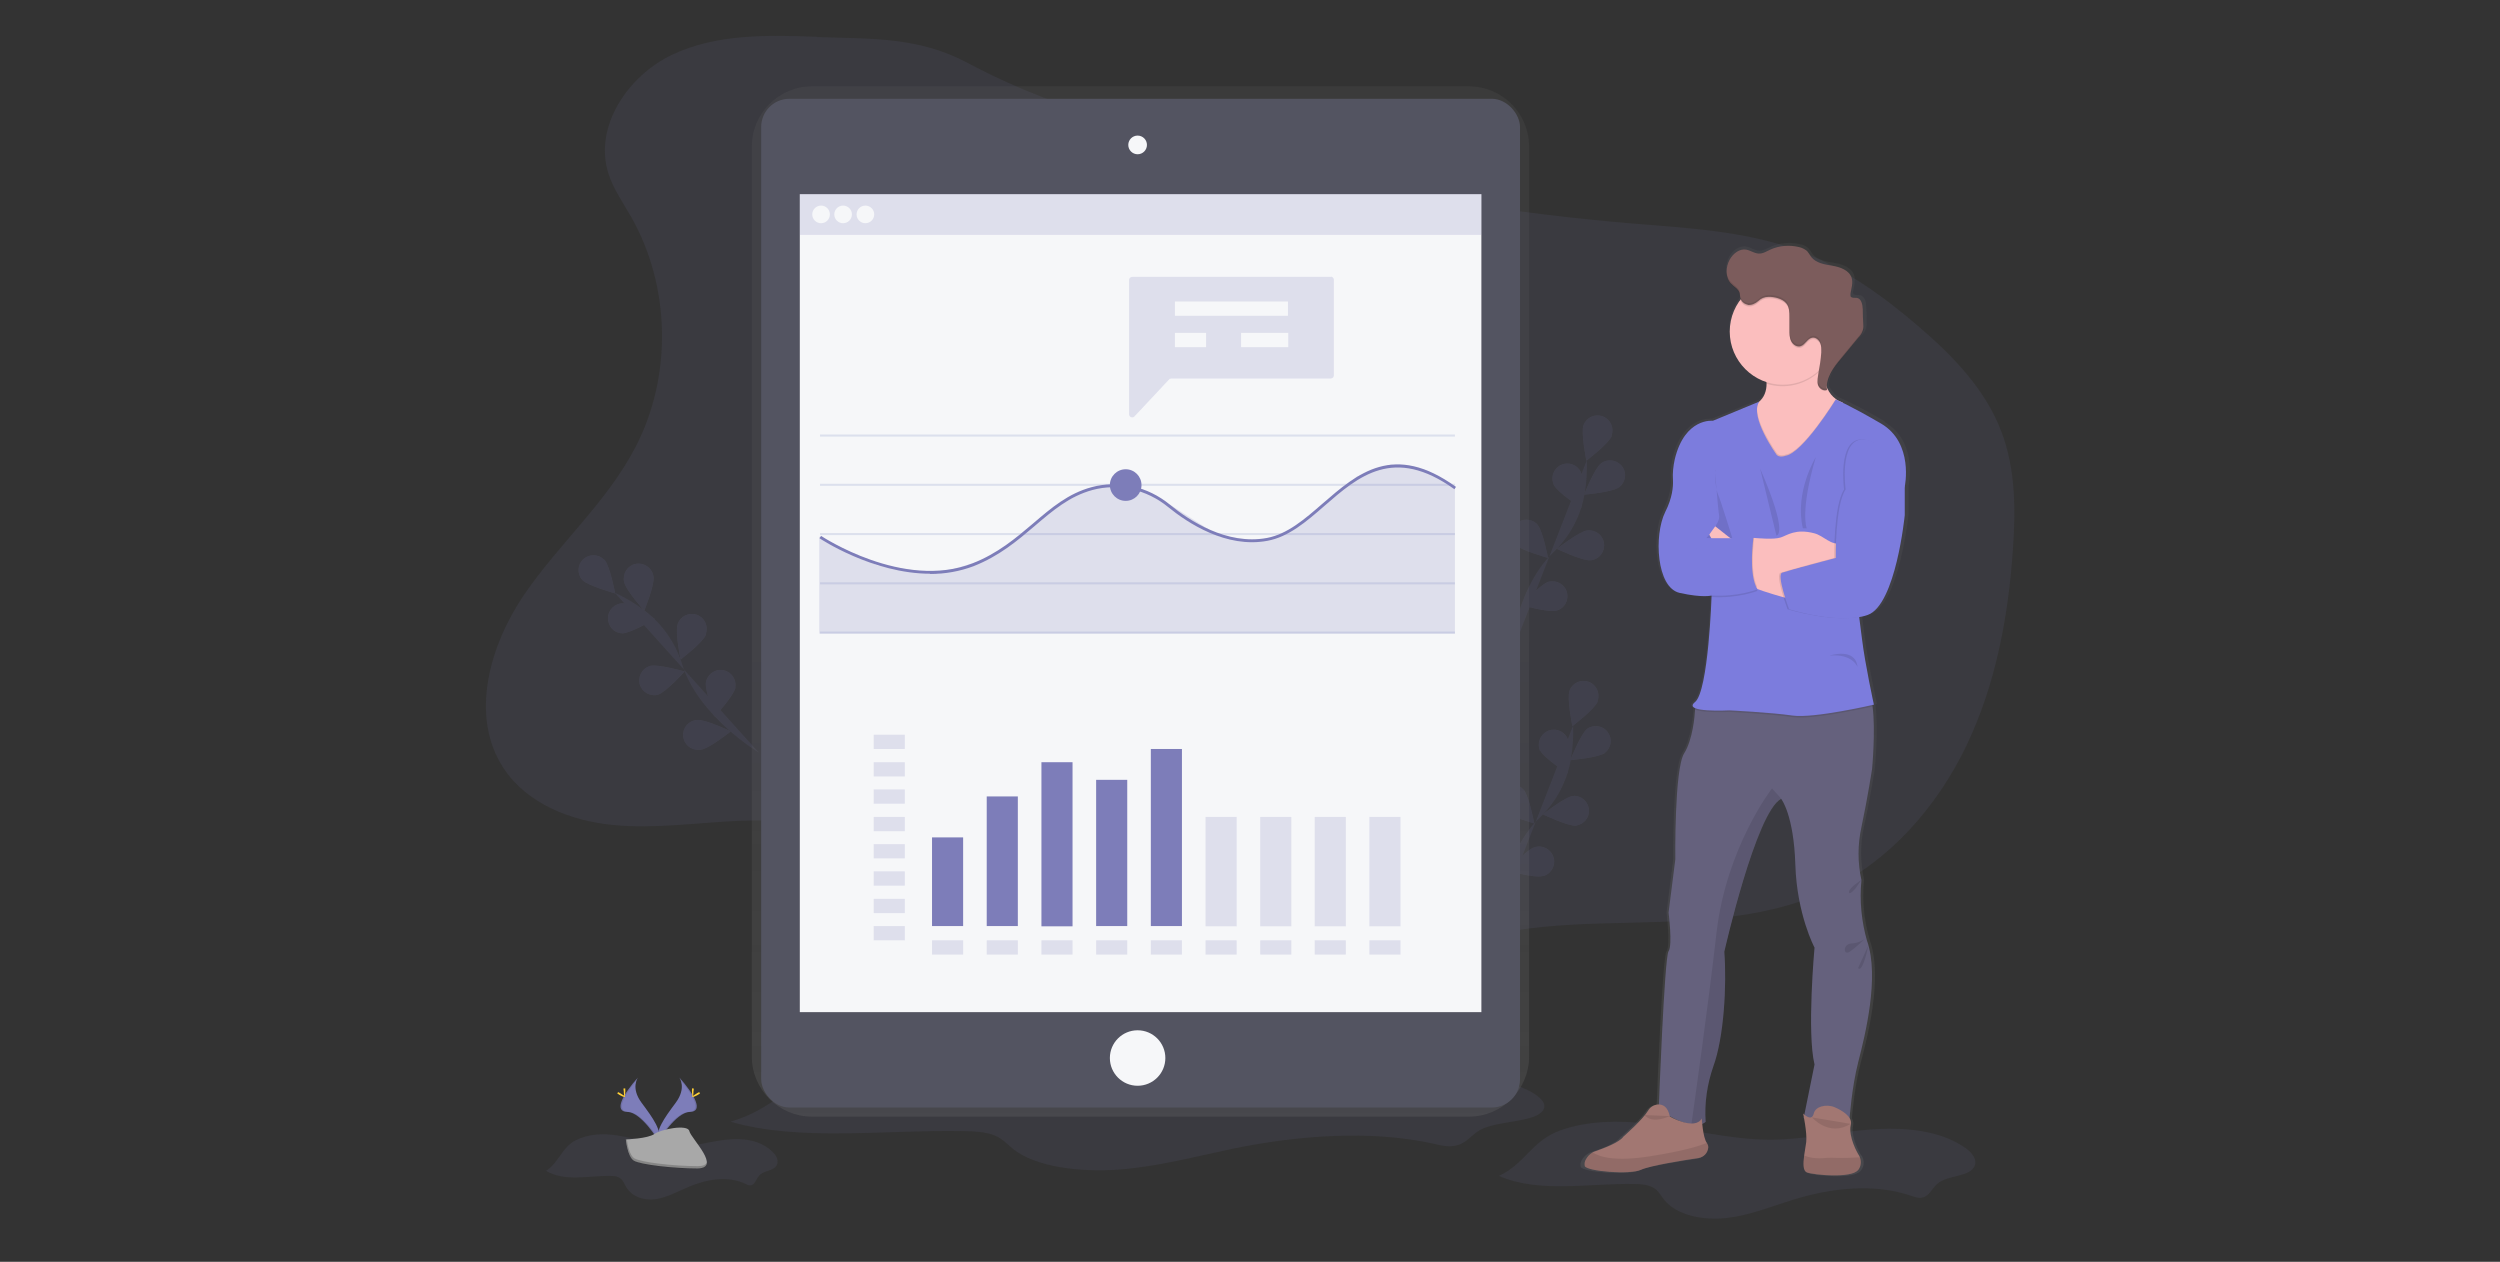 <?xml version="1.0" encoding="UTF-8"?><svg id="a" xmlns="http://www.w3.org/2000/svg" width="964.3" height="486.7" xmlns:xlink="http://www.w3.org/1999/xlink" viewBox="0 0 964.3 486.7"><rect x="0" y="0" width="964.3" height="486.7" fill="#333333" stroke="none"/><defs><style>.d{fill:url(#c);}.e{fill:url(#b);}.f,.g,.h,.i{isolation:isolate;}.f,.j,.i{opacity:.1;}.g{opacity:0;}.h,.k{opacity:.2;}.l,.i{fill:#7d7db9;}.m{fill:#dce0ed;}.n{fill:#ffd037;}.o{fill:#a27772;}.p{fill:#f6f7f9;}.q{fill:#535461;}.r{fill:#65617d;}.s{fill:#fbbebe;}.t{fill:#7c5c5c;}.u{fill:#7c7cdd;}.v{fill:#a8a8a8;}</style><linearGradient id="b" x1="499.5" y1="-987.2" x2="499.5" y2="-589.8" gradientTransform="translate(-59.5 -556.5) scale(1 -1)" gradientUnits="userSpaceOnUse"><stop offset="0" stop-color="gray" stop-opacity=".2"/><stop offset=".5" stop-color="gray" stop-opacity=".1"/><stop offset="1" stop-color="gray" stop-opacity=".1"/></linearGradient><linearGradient id="c" x1="732.7" y1="-1010" x2="732.7" y2="-650.1" xlink:href="#b"/></defs><path class="i" d="M315.2,14.2c-19-.7-38.8-1.2-55.9,6.9-17.1,8.1-30.4,27.8-24.6,45.9,1.9,5.9,5.5,11,8.6,16.4,15.4,26.9,16.1,61.6,1.8,89.1-11,21.2-29.6,37.3-43,57-13.4,19.7-21,47-7.8,66.9,9,13.6,25.8,20.2,42,21.8,16.2,1.6,32.6-.9,48.9-1.6,31.7-1.2,63.4,4.8,92.5,17.5,40.1,17.6,74.6,47.6,116.8,59.2,5.1,1.4,10.4,2.5,15.5,1.6,9.2-1.7,15.9-9.3,23.1-15.3,23-19,54.8-22.6,84.6-23.4,29.8-.9,60.9-.2,87.8-13,23.5-11.2,41.6-32,52.9-55.4,11.3-23.5,16.2-49.6,18-75.6,1.1-15.5,1.1-31.4-4.5-45.9-6.2-16.3-18.8-29.2-32.1-40.6-13.8-11.8-28.9-22.6-46-29-20.4-7.6-42.5-8.7-64.2-10.5-44.5-3.7-88.7-10.8-132.2-21.2-41.2-9.9-86.5-20.6-124.1-40.7-18.9-10.1-36.8-9.3-58.1-10Z"/><g class="j"><path class="l" d="M576.7,357.2s1.9-27.1,17.2-41.8c6.4-6.1,10.7-14.2,12.1-23,.7-4.2.9-8.4.8-12.6"/><path class="l" d="M616.3,270.5c-1.1,3-9.8,9.6-9.8,9.6,0,0-2.2-10.7-1.1-13.7,1.1-3,4.4-4.5,7.4-3.4,3,1.1,4.5,4.4,3.4,7.4Z"/><path class="l" d="M619.1,290.4c-2.6,1.9-13.4,2.8-13.4,2.8,0,0,4-10.1,6.5-12.1,2.6-1.8,6.2-1.2,8,1.4,1.8,2.5,1.3,6-1.2,7.9h0Z"/><path class="l" d="M608.1,318.5c-3.2.3-13-4.4-13-4.4,0,0,8.6-6.8,11.7-7.1,3.2-.2,5.9,2.3,6.1,5.4.2,2.9-1.9,5.5-4.8,6Z"/><path class="l" d="M595,337.9c-3.1.9-13.5-2.1-13.5-2.1,0,0,7.3-8.1,10.4-9,3-1,6.3.7,7.3,3.8,1,3-.7,6.3-3.8,7.3-.1,0-.2,0-.3,0h0Z"/><path class="l" d="M594.1,289.5c1.4,2.9,10.5,8.8,10.5,8.8,0,0,1.3-10.8-.1-13.7-1.4-2.8-4.9-4-7.8-2.5-2.7,1.4-3.9,4.7-2.7,7.5Z"/><path class="l" d="M579.1,312.4c2.2,2.3,12.7,5.2,12.7,5.2,0,0-2-10.7-4.2-13.1-2.2-2.3-5.8-2.5-8.2-.3-2.3,2.2-2.5,5.8-.3,8.1Z"/><path class="l" d="M567.5,336.6c1.7,2.7,11.6,7.3,11.6,7.3,0,0-.2-10.9-1.9-13.6-1.8-2.6-5.4-3.3-8-1.5-2.5,1.7-3.2,5.1-1.6,7.8h0Z"/><path class="l" d="M616.3,270.5c-1.1,3-9.8,9.6-9.8,9.6,0,0-2.2-10.7-1.1-13.7,1.1-3,4.4-4.5,7.4-3.4,3,1.1,4.5,4.4,3.4,7.4Z"/><path class="l" d="M619.1,290.4c-2.6,1.9-13.4,2.8-13.4,2.8,0,0,4-10.1,6.5-12.1,2.6-1.8,6.2-1.2,8,1.4,1.8,2.5,1.3,6-1.2,7.9h0Z"/><path class="l" d="M608.1,318.5c-3.2.3-13-4.4-13-4.4,0,0,8.6-6.8,11.7-7.1,3.2-.2,5.9,2.3,6.1,5.4.2,2.9-1.9,5.5-4.8,6Z"/><path class="l" d="M595,337.9c-3.1.9-13.5-2.1-13.5-2.1,0,0,7.3-8.1,10.4-9,3-1,6.3.7,7.3,3.8,1,3-.7,6.3-3.8,7.3-.1,0-.2,0-.3,0h0Z"/><path class="l" d="M594.1,289.5c1.4,2.9,10.5,8.8,10.5,8.8,0,0,1.3-10.8-.1-13.7-1.4-2.8-4.9-4-7.8-2.5-2.7,1.4-3.9,4.7-2.7,7.5Z"/><path class="l" d="M579.1,312.4c2.2,2.3,12.7,5.2,12.7,5.2,0,0-2-10.7-4.2-13.1-2.2-2.3-5.8-2.5-8.2-.3-2.3,2.2-2.5,5.8-.3,8.1Z"/><path class="l" d="M567.5,336.6c1.7,2.7,11.6,7.3,11.6,7.3,0,0-.2-10.9-1.9-13.6-1.8-2.6-5.4-3.3-8-1.5-2.5,1.7-3.2,5.1-1.6,7.8h0Z"/></g><g class="j"><path class="l" d="M582,254.8s1.9-27.1,17.2-41.8c6.4-6.1,10.7-14.2,12.1-23,.7-4.2.9-8.4.8-12.6"/><path class="l" d="M621.7,168.1c-1.1,3-9.8,9.6-9.8,9.6,0,0-2.2-10.7-1.1-13.7,1.1-3,4.4-4.5,7.4-3.4,3,1.1,4.5,4.4,3.4,7.4Z"/><path class="l" d="M624.4,188c-2.6,1.9-13.4,2.8-13.4,2.8,0,0,4-10.1,6.5-12,2.5-2,6.1-1.5,8.1,1s1.5,6.1-1,8.1c0,0-.2.1-.3.2Z"/><path class="l" d="M613.5,216.1c-3.2.3-13-4.4-13-4.4,0,0,8.6-6.7,11.7-7.1,3.2-.4,6.1,1.8,6.5,5s-1.8,6.1-5,6.5c0,0-.1,0-.2,0h0Z"/><path class="l" d="M600.4,235.5c-3.1.9-13.5-2.1-13.5-2.1,0,0,7.3-8.1,10.4-9,3.1-.8,6.3,1,7.1,4.1.8,3-.9,6.1-3.9,7h0Z"/><path class="l" d="M599.4,187.1c1.4,2.9,10.5,8.8,10.5,8.8,0,0,1.3-10.8-.1-13.7-1.3-2.9-4.7-4.2-7.6-2.9-2.9,1.3-4.2,4.7-2.9,7.6,0,0,0,.1,0,.2h0Z"/><path class="l" d="M584.4,210c2.2,2.3,12.7,5.2,12.7,5.2,0,0-2-10.7-4.2-13-2.2-2.3-5.9-2.3-8.2-.1-2.2,2.1-2.3,5.6-.3,7.9Z"/><path class="l" d="M572.9,234.2c1.7,2.7,11.6,7.3,11.6,7.3,0,0-.2-10.9-1.9-13.6-1.7-2.7-5.2-3.6-7.9-1.9-2.7,1.7-3.6,5.2-1.9,7.9,0,0,.1.2.2.3h0Z"/><path class="l" d="M621.7,168.1c-1.1,3-9.8,9.6-9.8,9.6,0,0-2.2-10.7-1.1-13.7,1.1-3,4.4-4.5,7.4-3.4,3,1.1,4.5,4.4,3.4,7.4Z"/><path class="l" d="M624.4,188c-2.6,1.9-13.4,2.8-13.4,2.8,0,0,4-10.1,6.5-12,2.5-2,6.1-1.5,8.1,1s1.5,6.1-1,8.1c0,0-.2.1-.3.2Z"/><path class="l" d="M613.5,216.1c-3.2.3-13-4.4-13-4.4,0,0,8.6-6.7,11.7-7.1,3.2-.4,6.1,1.8,6.5,5s-1.8,6.1-5,6.5c0,0-.1,0-.2,0h0Z"/><path class="l" d="M600.4,235.5c-3.1.9-13.5-2.1-13.5-2.1,0,0,7.3-8.1,10.4-9,3.1-.8,6.3,1,7.1,4.1.8,3-.9,6.1-3.9,7h0Z"/><path class="l" d="M599.4,187.1c1.4,2.9,10.5,8.8,10.5,8.8,0,0,1.3-10.8-.1-13.7-1.3-2.9-4.7-4.2-7.6-2.9-2.9,1.3-4.2,4.7-2.9,7.6,0,0,0,.1,0,.2h0Z"/><path class="l" d="M584.4,210c2.2,2.3,12.7,5.2,12.7,5.2,0,0-2-10.7-4.2-13-2.2-2.3-5.9-2.3-8.2-.1-2.2,2.1-2.3,5.6-.3,7.9Z"/><path class="l" d="M572.9,234.2c1.7,2.7,11.6,7.3,11.6,7.3,0,0-.2-10.9-1.9-13.6-1.7-2.7-5.2-3.6-7.9-1.9-2.7,1.7-3.6,5.2-1.9,7.9,0,0,.1.2.2.3h0Z"/></g><g class="j"><path class="l" d="M292.7,290.3s-23.3-13.9-29.6-34.1c-2.6-8.5-7.9-15.9-15.1-21.2-3.4-2.5-7.1-4.6-10.9-6.4"/><path class="l" d="M233.1,215.9c2.2,2.3,4.2,13,4.2,13,0,0-10.5-2.9-12.7-5.2-2.1-2.4-1.9-6,.5-8.1,2.3-2,5.8-1.9,7.9.3h0Z"/><path class="l" d="M252.1,222.4c.5,3.1-3.6,13.2-3.6,13.2,0,0-7.3-8.1-7.8-11.3-.6-3.1,1.4-6.2,4.5-6.8,3.1-.6,6.2,1.4,6.8,4.5,0,0,0,.2,0,.3Z"/><path class="l" d="M272.3,244.8c-1.1,3-9.8,9.6-9.8,9.6,0,0-2.2-10.7-1.1-13.7,1-3,4.3-4.6,7.3-3.6,3,1,4.6,4.3,3.6,7.3,0,.1,0,.2-.1.3h0Z"/><path class="l" d="M283.7,265.2c-.6,3.1-8,11.2-8,11.2,0,0-4-10.2-3.4-13.3.6-3.1,3.6-5.2,6.7-4.6,3.1.6,5.2,3.6,4.6,6.7h0Z"/><path class="l" d="M240,244.3c3.2,0,12.6-5.5,12.6-5.5,0,0-9.1-6-12.3-6.1-3.2,0-5.8,2.6-5.8,5.8,0,3.1,2.4,5.7,5.5,5.8h0Z"/><path class="l" d="M253.7,268c3.1-.9,10.4-9,10.4-9,0,0-10.5-3-13.5-2.1-3,1-4.7,4.2-3.8,7.2.9,2.9,4,4.6,7,3.9h0Z"/><path class="l" d="M270.2,289.2c3.2-.3,11.7-7.1,11.7-7.1,0,0-9.8-4.7-13-4.4-3.2.2-5.6,2.9-5.4,6.1s2.9,5.6,6.1,5.4c.2,0,.4,0,.6,0Z"/><path class="l" d="M233.1,215.9c2.2,2.3,4.2,13,4.2,13,0,0-10.5-2.9-12.7-5.2-2.1-2.4-1.9-6,.5-8.1,2.3-2,5.8-1.9,7.9.3h0Z"/><path class="l" d="M252.1,222.4c.5,3.1-3.6,13.2-3.6,13.2,0,0-7.3-8.1-7.8-11.3-.6-3.1,1.4-6.2,4.5-6.8,3.1-.6,6.2,1.4,6.8,4.5,0,0,0,.2,0,.3Z"/><path class="l" d="M272.3,244.8c-1.1,3-9.8,9.6-9.8,9.6,0,0-2.2-10.7-1.1-13.7,1-3,4.3-4.6,7.3-3.6,3,1,4.6,4.3,3.6,7.3,0,.1,0,.2-.1.3h0Z"/><path class="l" d="M283.7,265.2c-.6,3.1-8,11.2-8,11.2,0,0-4-10.2-3.4-13.3.6-3.1,3.6-5.2,6.7-4.6,3.1.6,5.2,3.6,4.6,6.7h0Z"/><path class="l" d="M240,244.3c3.2,0,12.6-5.5,12.6-5.5,0,0-9.1-6-12.3-6.1-3.2,0-5.8,2.6-5.8,5.8,0,3.1,2.4,5.7,5.5,5.8h0Z"/><path class="l" d="M253.7,268c3.1-.9,10.4-9,10.4-9,0,0-10.5-3-13.5-2.1-3,1-4.7,4.2-3.8,7.2.9,2.9,4,4.6,7,3.9h0Z"/><path class="l" d="M270.2,289.2c3.2-.3,11.7-7.1,11.7-7.1,0,0-9.8-4.7-13-4.4-3.2.2-5.6,2.9-5.4,6.1s2.9,5.6,6.1,5.4c.2,0,.4,0,.6,0Z"/></g><path class="i" d="M578.2,453.6c15.7,6.8,34.8,2.7,52.5,3.1,2.4,0,5,.3,7,1.4s2.9,3.1,4.2,4.7c5,6.1,15.2,8,24.1,7s17.1-4.4,25.5-7c14.5-4.5,31.2-6.5,45.5-1.6,1.3.4,2.7,1,4.1.8,3.1-.4,4.1-3.7,6.3-5.5,4-3.4,12.6-2.4,14.3-6.9,1-2.6-1.3-5.3-3.9-7-9.8-6.8-23.8-7.9-36.7-6.9-12.8,1-25.4,3.9-38.3,3.9-16.1,0-31.6-4.4-47.5-6.2-11-1.3-23.1-1.1-33.4,2.6-11.2,4-13.7,13-23.8,17.6Z"/><path class="i" d="M281.9,432.7c26.7,7.7,59.3,3,89.7,3.6,4.1,0,8.5.3,11.9,1.6,3.3,1.3,5,3.5,7.3,5.3,8.5,6.9,25.9,9.1,41.1,7.9s29.2-5,43.5-8c24.8-5.1,53.2-7.4,77.7-1.9,2.2.5,4.6,1.1,7,.9,5.4-.5,7-4.1,10.7-6.2,6.8-3.8,21.5-2.8,24.5-7.8,1.7-2.9-2.3-5.9-6.6-7.9-16.7-7.7-40.7-8.9-62.6-7.7s-43.4,4.4-65.4,4.5c-27.4,0-53.9-5-81.1-7.1-18.8-1.4-39.3-1.2-57,2.9-19.1,4.5-23.3,14.7-40.6,19.8Z"/><path class="i" d="M210.4,451.5c7.6,4.6,16.9,1.8,25.6,2.1,1.2,0,2.4.2,3.4,1s1.4,2.1,2.1,3.2c2.4,4.1,7.4,5.4,11.7,4.7,4.3-.7,8.3-3,12.4-4.7,7.1-3,15.2-4.4,22.1-1.1.6.4,1.3.6,2,.5,1.5-.3,2-2.5,3.1-3.7,1.9-2.3,6.1-1.6,7-4.6.5-1.8-.6-3.5-1.9-4.7-4.8-4.6-11.6-5.3-17.8-4.6-6.2.7-12.4,2.6-18.7,2.6s-15.4-3-23.1-4.2c-5.4-.9-11.2-.7-16.2,1.8-5.4,2.7-6.6,8.8-11.6,11.9Z"/><path class="e" d="M566.6,33.3h-253.4c-12.8,0-23.2,10.4-23.2,23.2,0,0,0,0,0,0v351c0,12.8,10.4,23.2,23.2,23.2h253.4c12.8,0,23.2-10.4,23.2-23.2h0V56.5c0-12.8-10.4-23.2-23.2-23.2,0,0,0,0,0,0Z"/><rect class="q" x="293.6" y="38.1" width="292.7" height="389.1" rx="10.9" ry="10.9"/><rect class="p" x="308.5" y="74.9" width="262.9" height="315.5"/><circle class="p" cx="438.8" cy="55.9" r="3.6"/><circle class="p" cx="438.8" cy="408.1" r="10.7"/><g class="k"><rect class="l" x="308.5" y="74.9" width="262.9" height="15.7"/></g><circle class="p" cx="316.7" cy="82.7" r="3.4"/><circle class="p" cx="325.2" cy="82.7" r="3.4"/><circle class="p" cx="333.8" cy="82.7" r="3.4"/><rect class="m" x="316.3" y="167.6" width="244.9" height=".8"/><rect class="m" x="316.3" y="186.6" width="244.9" height=".8"/><rect class="m" x="316.3" y="205.6" width="244.9" height=".8"/><rect class="m" x="316.3" y="224.6" width="244.9" height=".8"/><rect class="m" x="316.3" y="243.6" width="244.9" height=".8"/><g class="k"><polygon class="l" points="561.2 244.4 316 244.4 316 207 338.5 218.1 361.8 221.3 382.2 215.1 406.8 196 419.2 188.9 428.3 187.1 436.9 187.6 451.2 194.6 470.6 207 485.8 208.9 497.8 204.8 523.4 183.8 536.4 179.2 550.1 181.3 561.2 187.7 561.2 244.4"/></g><path class="l" d="M358.8,221.3c-22.1,0-42.5-13.5-42.7-13.7l.6-.9c.3.2,31.7,21,58.4,10.6,9.7-3.8,16.7-9.7,23.4-15.4,7-6,13.6-11.6,22.6-14,10.3-2.8,21.6-.3,30.2,6.8,7.3,6,21.9,15.7,37.4,12.8,7.9-1.5,14.5-7.2,21.5-13.3,13.5-11.7,27.4-23.7,51.4-6.4l-.6.9c-23.4-16.8-37-5-50.1,6.4-7.1,6.2-13.9,12-22,13.5-15.9,3-30.8-6.9-38.3-13-8.3-6.8-19.2-9.3-29.2-6.6-8.8,2.4-15.3,7.9-22.2,13.8-6.8,5.8-13.8,11.7-23.7,15.6-5.3,2-11,3-16.7,3Z"/><circle class="l" cx="434.2" cy="187.1" r="6.1"/><g class="k"><path class="l" d="M513.3,106.8h-76.6c-.7,0-1.2.6-1.2,1.2h0v51.8c0,.7.6,1.2,1.2,1.2.3,0,.7-.1.9-.4l13.3-14.2c.2-.3.6-.4.9-.4h61.5c.7,0,1.2-.6,1.2-1.2h0v-36.9c0-.7-.6-1.2-1.2-1.2Z"/></g><rect class="p" x="453.2" y="116.3" width="43.6" height="5.5"/><rect class="p" x="453.2" y="128.4" width="12" height="5.5"/><g class="k"><rect class="l" x="337" y="283.4" width="12" height="5.5"/></g><g class="k"><rect class="l" x="337" y="294" width="12" height="5.5"/></g><g class="k"><rect class="l" x="337" y="304.5" width="12" height="5.5"/></g><g class="k"><rect class="l" x="337" y="315.1" width="12" height="5.5"/></g><g class="k"><rect class="l" x="337" y="325.6" width="12" height="5.5"/></g><g class="k"><rect class="l" x="337" y="336.1" width="12" height="5.5"/></g><g class="k"><rect class="l" x="337" y="346.7" width="12" height="5.5"/></g><g class="k"><rect class="l" x="337" y="357.2" width="12" height="5.5"/></g><g class="k"><rect class="l" x="359.5" y="362.7" width="12" height="5.5"/></g><g class="k"><rect class="l" x="380.6" y="362.7" width="12" height="5.5"/></g><g class="k"><rect class="l" x="401.7" y="362.7" width="12" height="5.5"/></g><g class="k"><rect class="l" x="422.8" y="362.7" width="12" height="5.5"/></g><g class="k"><rect class="l" x="443.9" y="362.7" width="12" height="5.5"/></g><g class="k"><rect class="l" x="465" y="362.7" width="12" height="5.5"/></g><g class="k"><rect class="l" x="486.1" y="362.7" width="12" height="5.5"/></g><g class="k"><rect class="l" x="507.1" y="362.7" width="12" height="5.5"/></g><g class="k"><rect class="l" x="528.2" y="362.7" width="12" height="5.5"/></g><rect class="p" x="478.7" y="128.4" width="18.2" height="5.5"/><rect class="l" x="359.5" y="323" width="12" height="34.2"/><rect class="l" x="380.6" y="307.2" width="12" height="50"/><rect class="l" x="401.7" y="294" width="12" height="63.3"/><rect class="l" x="422.8" y="300.8" width="12" height="56.4"/><rect class="l" x="443.9" y="288.9" width="12" height="68.3"/><g class="k"><rect class="l" x="465" y="315.1" width="12" height="42.2"/></g><g class="k"><rect class="l" x="486.1" y="315.1" width="12" height="42.2"/></g><g class="k"><rect class="l" x="507.1" y="315.1" width="12" height="42.2"/></g><g class="k"><rect class="l" x="528.2" y="315.1" width="12" height="42.2"/></g><path class="d" d="M727,162.5c-13-7.5-17.9-9.3-17.9-9.3l-.3-.2c-1.4-1.1-2.5-2.5-3.3-4.1v-.9h0c.2-3.9,3-7.5,5.7-10.6l6.8-8c.8-.8,1.4-1.7,1.8-2.8.1-.6.2-1.1.2-1.7v-.7c0-2,0-4-.2-6,0-1.7-.5-3.9-2.3-4.3-.9-.2-2.1.1-2.6-.6-.2-.3-.2-.7-.1-1,0,0,0,0,0,0h0c.3-1.4.6-2.8.6-4.2,0-.7,0-1.4-.3-2.1-1-2.9-4.5-4.1-7.5-4.6-3.1-.5-6.5-1-8.4-3.4-.6-.7-1-1.6-1.7-2.3-.9-.8-2-1.3-3.1-1.5-3.8-.9-7.8-.6-11.4,1-1.5.7-3,1.6-4.6,1.5s-3.1-1.3-4.8-1.6c-2.7-.5-5.3,1.5-6.6,3.9-.8,1.4-1.2,3-1.2,4.6v.3h0c0,1.7.6,3.4,1.8,4.7,1.2,1.2,2.9,2,3.4,3.6.2.6.1,1.3.3,2,0,0,0,.2,0,.2h0c-2.8,3.7-4.3,8.1-4.3,12.6,0,9,5.9,16.9,14.5,19.6v.6c0,2.5-.7,5-2.8,6.9l-18.4,7.4s-11.1-1.3-15.1,14.9c-.6,2.7-.9,5.5-.7,8.2.1,2.4-.2,6.7-3,12.3-4.5,8.9-3.5,29.3,5.8,31.3,8.8,1.9,12.2,1.1,12.5,1v.4c-.1,3.8-1.5,36.9-6.6,40.9-1.4,1.1-1.1,1.9,0,2.4,0,0,0,.2,0,.6-.2,2.4-.9,11.6-4.3,16.9-3.9,6.1-3.5,41-3.5,41l-2.6,20.6s1.6,12.7,0,15c-1.5,2-3.4,49.1-3.8,59.3h-.2c-1.6,0-3.1,1-4,2.4-2.2,3.5-9.8,10-9.8,10-1.6,2.3-7.7,4.6-11,5.6-.4.1-.8.3-1.2.5-1.2.7-2.2,1.7-2.8,2.9-.4.7-.5,1.6-.3,2.4.8,2,18,3.4,22.3,1.4,3.4-1.6,16.9-3.7,22.5-4.5,2.1-.3,3.7-1.9,4-4,0-.7,0-1.4-.5-2h0c-1.1-1.3-1.6-5-1.9-7.3.5-.2.9-.4,1.3-.7-.5-7.3.6-14.7,3.1-21.6,4.1-10.9,5.4-31.1,4.4-44.3,0,0,12.6-54.2,22.5-59.2h0c.2.2,5,6.4,5.6,25.5.6,19.4,7.6,32.1,7.6,32.1,0,0-3.1,32.9,0,45.3l-4.1,19.4c-.3-.3-.5-.5-.5-.5,0,0,.1.5.3,1.4v.4c0,0,0,0,0,0,.5,2.4,1.1,6.7.9,9.2-.2,1.4-.5,3.4-.8,5.3-.4,3-.5,5.9,1,6.5,2.6,1,17.7,2.5,20.3-.9,1.2-1.4,1.5-3.3.8-5-.2-.5-.4-.9-.8-1.3,0,0-4-6.6-2.9-11.2.2-.9,0-1.9-.5-2.7.2-2.3,1.1-12.8,3.5-21.8,2.6-9.7,8-31,4-45.1h0c-.2-.5-.3-1.1-.5-1.6-2.3-7.7-3.1-15.7-2.3-23.6-1.5-6.8-1.5-13.8,0-20.6,2.5-11.3,4.2-22.4,4.2-22.4,0,0,1.4-14.9.2-24.1v-.6c0,0,.6-.1.6-.1,0,0-3.5-15.6-4.7-25.5-.3-2.3-.7-5.3-1.1-8.5,1.1-.2,2.3-.5,3.4-.8,11.1-3.9,14.6-38.6,14.6-38.6v-11s3.7-16.9-9.3-24.3ZM644,430.8c-.3-.2-.5-.3-.5-.3h0l.5.3Z"/><path class="r" d="M720.2,363c4.8,13.9-.8,36.4-3.4,46.5s-3.4,22.2-3.4,22.2c-10.3,1.6-17.7-.4-17.7-.4l4.2-20.7c-3-12.3,0-45.1,0-45.1,0,0-6.8-12.7-7.4-32-.6-19-5.3-25.2-5.5-25.4h0c-9.7,5-21.9,59-21.9,59,1,13.1-.2,33.2-4.2,44.1-2.4,6.9-3.5,14.2-3,21.5-1.4,1.2-3.4,1.4-5.5,1.1-5.7-1-12.6-5.9-12.6-5.9,0,0,2.2-58.8,3.8-61s0-14.9,0-14.9l2.6-20.5s-.4-34.8,3.4-40.9c3.3-5.2,4.1-14.4,4.2-16.8,0-.4,0-.6,0-.6l5.8-7s56.4-4.2,60.6,0c1,1,1.7,3.4,2.1,6.4,1.2,9.1-.2,24-.2,24,0,0-1.7,11.1-4.1,22.4-1.5,6.8-1.5,13.8,0,20.5-.8,7.9,0,15.9,2.2,23.6Z"/><path class="o" d="M716.7,451.3c-2.5,3.3-17.3,1.9-19.8.9-1.5-.6-1.4-3.5-1-6.5.3-1.9.6-3.8.8-5.2.4-3.6-1.2-11-1.2-11,0,0,3.3,3.5,4.1,0,.4-1.5,1.6-2.3,2.9-2.7,1.7-.5,3.6-.4,5.2.3,2.6,1.1,7,3.6,6.2,6.8-1.1,4.6,2.8,11.2,2.8,11.2.3.4.5.8.7,1.3.7,1.7.4,3.6-.7,5Z"/><path class="f" d="M716.7,451.3c-2.5,3.3-17.3,1.9-19.8.9-1.5-.6-1.4-3.5-1-6.5,1.6.7,4.3,1.4,8.8.9,1.1,0,2.1-.1,3.2,0,3.2.1,6.4,0,9.6-.2.7,1.7.4,3.6-.7,5Z"/><path class="f" d="M665.1,367c1,13.1-.2,33.2-4.2,44.1-2.4,6.9-3.5,14.2-3,21.5-1.4,1.2-3.4,1.4-5.5,1.1,1.2-8.5,6.4-45.1,9.7-74,3.8-32.9,21.4-55.6,21.4-55.6l3.5,3.9c-9.7,5-21.9,59-21.9,59Z"/><path class="s" d="M710.7,155.4l-2.5,12.1-12,20.2-14.8-6.3s-20.2-21.1-7.5-24.2c1.5-.3,3-1,4.2-1.9,2.5-1.9,3.3-4.6,3.3-7.3,0-4.4-2.1-8.7-2.1-8.7l26-8.2c-1.1,3.4-1.7,7-1.9,10.5-.2,7.1,2.4,10.6,4.6,12.2.8.7,1.7,1.1,2.7,1.4Z"/><path class="f" d="M705.2,131.2c-1.1,3.4-1.7,7-1.9,10.5-.5.6-1,1.1-1.5,1.6-5.5,5.2-13.3,7-20.5,4.7,0-4.4-2.1-8.7-2.1-8.7l26-8.2Z"/><path class="s" d="M708.2,127.9c0,11.3-9.2,20.5-20.5,20.5-11.3,0-20.5-9.2-20.5-20.5,0-11.3,9.2-20.5,20.5-20.5,0,0,0,0,0,0,11.3,0,20.5,9.1,20.5,20.4,0,0,0,.1,0,.2Z"/><path class="f" d="M710.7,155.4l-2.5,12.1-12,20.2-14.8-6.3s-20.2-21.1-7.5-24.2c1.5-.3,3-1,4.2-1.9-2.3,6.3,7.2,19.4,7.2,19.4,1.1,1.6,3.6.6,3.6.6,6.1-.9,17.3-18.4,19.1-21.3.8.6,1.7,1.1,2.7,1.4Z"/><path class="f" d="M722.3,272.5c-3.6.8-23.4,5.2-30.9,4.1-8.3-1.2-24.3-2-24.3-2,0,0-10.2.5-13.4-.9,0-.4,0-.6,0-.6l5.8-7s56.4-4.2,60.6,0c1,1,1.7,3.4,2.1,6.4Z"/><path class="u" d="M685.2,175.3s-10.6-14.7-6.6-20.4l-17.9,7.4s-10.8-1.3-14.7,14.8c-.6,2.7-.9,5.4-.7,8.2.1,2.4-.2,6.7-3,12.2-4.4,8.9-3.4,29.2,5.6,31.2s12.3,1,12.3,1c0,0-1.2,36.9-6.4,41.1s13.3,3.2,13.3,3.2c0,0,16.1.8,24.3,2s31.4-4.2,31.4-4.2c0,0-3.4-15.5-4.6-25.4s-4-30.9-4-30.9l20.5-27.8s3.6-16.8-9.1-24.3c-12.7-7.4-17.5-9.3-17.5-9.3,0,0-12.7,20.7-19.4,21.7,0,0-2.5,1-3.6-.6Z"/><path class="f" d="M661.6,181.2s-.2,6.6,1,9.3,5.6,17.1,5.6,17.1h-10.1s5.5-5.8,5-8.7-1.6-17.7-1.6-17.7Z"/><path class="s" d="M691.4,231.3s-22.2-5.5-24.3-10.1-7.8-15-7.8-15l2.3-3.2,10.8,8.5s12.9,10.3,18.9,11.3,0,8.5,0,8.5Z"/><path class="g" d="M691.4,231.3s-22.2-5.5-24.3-10.1-7.8-15-7.8-15l2.3-3.2,10.8,8.5s12.9,10.3,18.9,11.3,0,8.5,0,8.5Z"/><path class="s" d="M710.7,205.1v12.1h-1.9c-9.6,0-19,2.4-27.4,7.1l-3.6,2-1,.5-6.2-14.1,5.8-5.2h.3c1.4.1,7.6.7,10.2-.2,2.5-.8,5.6-3.5,12.9-1.6,3.6.9,6.7,5,10.2,3.7l.7-4.3Z"/><path class="f" d="M730.1,183.2l4,4.5v11s-3.4,34.6-14.3,38.5c-10.9,3.8-30.3-2.2-30.3-2.2,0,0-5-13.3-2.7-14.1s20.7-5.7,20.7-5.7c0,0-.3-20.3,3.8-26.4,0,0-2.6-18.9,6.4-19.3,9.1-.4,12.3,13.7,12.3,13.7Z"/><path class="u" d="M730.7,183.2l4,4.5v11s-3.4,34.6-14.3,38.5-30.3-2.2-30.3-2.2c0,0-5-13.3-2.7-14.1s20.7-5.7,20.7-5.7c0,0-.3-20.3,3.8-26.4,0,0-2.6-18.9,6.4-19.3,9.1-.4,12.3,13.7,12.3,13.7Z"/><path class="f" d="M702.6,136.6c0-1.3.1-2.7-.5-3.9s-1.9-2.1-3.2-1.8c-1.7.4-2.5,2.6-4.2,3.2-1.4.5-3-.5-3.7-1.9s-.7-2.9-.7-4.4v-5c0-1.8,0-3.8-1.2-5.2-1.4-1.8-4.7-2.6-6.9-2.5-1.5,0-2.9.6-3.9,1.6-1.2,1-2.5,1.7-4.1,1.5-1.4-.2-2.5-1.2-2.9-2.5h0c6.8-9.1,19.7-10.9,28.8-4,9,6.8,10.8,19.7,4,28.8-.7.9-1.4,1.7-2.2,2.5.3-2,.6-4.1.7-6.1Z"/><path class="t" d="M674.2,117.5c-1.4-.2-2.5-1.2-2.9-2.5-.2-.6-.1-1.3-.3-2-.5-1.6-2.2-2.4-3.3-3.6-2.3-2.4-2.1-6.4-.5-9.3,1.3-2.3,3.8-4.3,6.4-3.8,1.6.3,3,1.4,4.7,1.5s3-.8,4.5-1.5c3.5-1.6,7.4-1.9,11.1-1,1.1.2,2.2.8,3.1,1.5.6.7,1.1,1.5,1.6,2.3,1.9,2.4,5.2,2.9,8.2,3.4s6.4,1.7,7.4,4.6c.6,1.9,0,4-.4,6-.1.4,0,.8,0,1.2.5.8,1.6.5,2.5.6,1.7.4,2.1,2.5,2.2,4.3,0,2,.1,4,.2,6,.2,1.9-.5,3.7-1.9,5l-6.6,8c-3,3.5-6.1,7.7-5.5,12.2-1.4.6-3.1-.6-3.5-2s0-3,.2-4.5c.5-2.6.9-5.2,1.1-7.9,0-1.3.1-2.7-.5-3.9s-1.9-2.2-3.2-1.8c-1.7.4-2.5,2.6-4.2,3.2-1.4.5-3-.5-3.7-1.9s-.7-2.9-.7-4.4v-5c0-1.8,0-3.8-1.2-5.2-1.4-1.8-4.7-2.6-6.9-2.5-1.5,0-2.9.6-3.9,1.6-1.2,1-2.6,1.7-4.2,1.5Z"/><path class="f" d="M678.9,180.7l6.3,25.9s5,0-6.3-25.9Z"/><path class="f" d="M700.4,176.3s-8.3,13.5-5,27.5h1.5c0,.1-2.7-6.4,3.5-27.5Z"/><path class="f" d="M705.6,252.9s10.1-3.4,10.9,4.4c0,0-1.9-5.3-10.9-4.4Z"/><path class="f" d="M676.3,208.2s-2,14.1,1.6,19.7c0,0-7.4,3-17.7,2.4l-1.2-22.2h17.3Z"/><path class="f" d="M677.7,226.3l-1,.5-6.2-14.1,5.8-5.2h.3c0,.7-1.7,12.8,1.1,18.7Z"/><path class="u" d="M676.3,207.6s-2,14.1,1.6,19.7c0,0-7.4,3-17.7,2.4l-7-22.1h23.1Z"/><path class="o" d="M658.9,442.7c-.2,2.1-1.8,3.7-3.9,4-5.5.8-18.6,2.9-22,4.5-4.2,2-20.9.6-21.7-1.4-.2-.8-.1-1.7.3-2.4.6-1.2,1.5-2.2,2.7-2.9.4-.2.8-.4,1.2-.5,3.1-1.1,9.1-3.3,10.7-5.6,0,0,7.4-6.5,9.5-10,.8-1.4,2.3-2.3,3.9-2.4,1.8,0,3.7.8,4.5,4.7,0,0,9.7,5.5,12.3.7,0,0,.4,7.4,2,9.5h0c.4.6.6,1.3.5,2Z"/><path class="f" d="M658.9,442.7c-.2,2.1-1.8,3.7-3.9,4-5.5.8-18.6,2.9-22,4.5-4.2,2-20.9.6-21.7-1.4-.2-.8-.1-1.7.3-2.4.6-1.2,1.5-2.2,2.7-2.9,2.7,1.8,8.8,3.6,22.1,1.5,12.7-2,19-3.9,22-5.2h0c.4.6.6,1.3.5,2Z"/><g class="j"><path d="M713.9,113.5h0c.3-1.6.7-3.2.6-4.7-.1,1.2-.3,2.5-.6,3.7,0,.3,0,.7,0,1Z"/><path d="M702.1,132.3c.3.7.5,1.5.5,2.3,0-1.1,0-2.2-.5-3.2-.5-1.2-1.9-2.2-3.2-1.8-1.7.4-2.5,2.6-4.2,3.2-1.4.5-3-.5-3.7-1.9s-.7-2.9-.7-4.4v-5c0-1.8,0-3.8-1.2-5.2-1.4-1.8-4.7-2.6-6.9-2.5-1.5,0-2.9.6-3.9,1.6-1.2,1-2.5,1.7-4.1,1.5-1.4-.2-2.5-1.2-2.9-2.5-.2-.6-.1-1.3-.3-2-.5-1.6-2.2-2.4-3.3-3.6-1.1-1.2-1.7-2.7-1.7-4.3-.2,1.9.4,3.7,1.7,5.2,1.1,1.2,2.8,2,3.3,3.6.2.6.1,1.3.3,2,.4,1.3,1.5,2.3,2.9,2.5,1.6.3,3-.5,4.1-1.5,1.1-1,2.5-1.6,3.9-1.6,2.2,0,5.5.7,6.9,2.5,1.1,1.4,1.2,3.4,1.2,5.2v5c0,1.5,0,3,.7,4.4s2.2,2.3,3.7,1.9c1.7-.5,2.4-2.8,4.2-3.2,1.3-.3,2.6.6,3.2,1.8Z"/><path d="M718.7,126.8c-.4,1-1,2-1.7,2.8-2.2,2.7-4.4,5.3-6.6,8-2.8,3.4-5.8,7.3-5.5,11.5.2-3.9,2.9-7.5,5.5-10.6l6.6-8c.8-.8,1.3-1.7,1.7-2.8.2-.7.2-1.4.2-2.2,0,.4,0,.9-.2,1.3Z"/><path d="M701.3,147.7c-.1-.4-.2-.7-.2-1.1,0,.7,0,1.3.2,2,.5,1.5,2.1,2.7,3.5,2,0-.3,0-.6,0-.9-1.4.6-3-.6-3.4-2.1Z"/></g><path class="f" d="M634.4,430.1s2.1,3.7,9.7.4"/><path class="f" d="M698.9,431s6.6,7.7,14.9,2.5"/><path class="f" d="M718,339.4s-4.7,2.9-4.8,4.6,2.4-1.2,2.4-1.2l2.4-3.4Z"/><path class="f" d="M719.9,361.7c-1.6,1.3-3.6,2.1-5.7,2.2-3.5.2-3.2,4.7-.9,3.3,2.3-1.4,6.6-5.6,6.6-5.6Z"/><path class="f" d="M720.7,364.6s-2.2,11-4,8.8"/><path class="l" d="M262,415.6s3,3.9-1.4,9.8c-4.4,5.9-8,10.9-6.5,14.6,0,0,6.6-11,12-11.1s1.8-6.7-4.1-13.3Z"/><path class="f" d="M262,415.6c.3.4.5.8.6,1.2,5.2,6.2,8,11.9,3,12.1-4.7.1-10.4,8.5-11.7,10.7,0,.2,0,.3.2.5,0,0,6.6-11,12-11.1s1.8-6.7-4.1-13.3Z"/><path class="n" d="M267.5,420.6c0,1.4-.2,2.5-.3,2.5s-.3-1.1-.3-2.5.2-.7.4-.7.3-.6.3.7Z"/><path class="n" d="M269.4,422.2c-1.2.7-2.3,1.1-2.4.9s.8-.8,2-1.5.7-.2.8,0,.7,0-.5.6Z"/><path class="l" d="M246.1,415.6s-3,3.9,1.4,9.8,8,10.9,6.5,14.6c0,0-6.6-11-12-11.1s-1.8-6.7,4.1-13.3Z"/><path class="f" d="M246.1,415.6c-.3.4-.5.8-.6,1.2-5.2,6.2-8,11.9-3,12.1,4.7.1,10.4,8.5,11.7,10.7,0,.2,0,.3-.2.5,0,0-6.6-11-12-11.1s-1.8-6.7,4.1-13.3Z"/><path class="n" d="M240.6,420.6c0,1.4.2,2.5.3,2.5s.3-1.1.3-2.5-.2-.7-.4-.7-.3-.6-.3.7Z"/><path class="n" d="M238.7,422.2c1.2.7,2.3,1.1,2.4.9s-.8-.8-2-1.5-.7-.2-.8,0-.7,0,.5.6Z"/><path class="v" d="M241.5,439.5s8.4-.3,10.9-2.1,12.9-3.9,13.5-1.1,12.6,14.3,3.1,14.4c-9.5,0-22-1.5-24.5-3s-3.1-8.3-3.1-8.3Z"/><path class="h" d="M269.2,449.8c-9.5,0-22-1.5-24.5-3-1.9-1.2-2.7-5.4-2.9-7.3h-.3s.5,6.8,3,8.3c2.5,1.5,15,3.1,24.5,3,2.7,0,3.7-1,3.6-2.4-.4.9-1.4,1.4-3.5,1.4Z"/></svg>